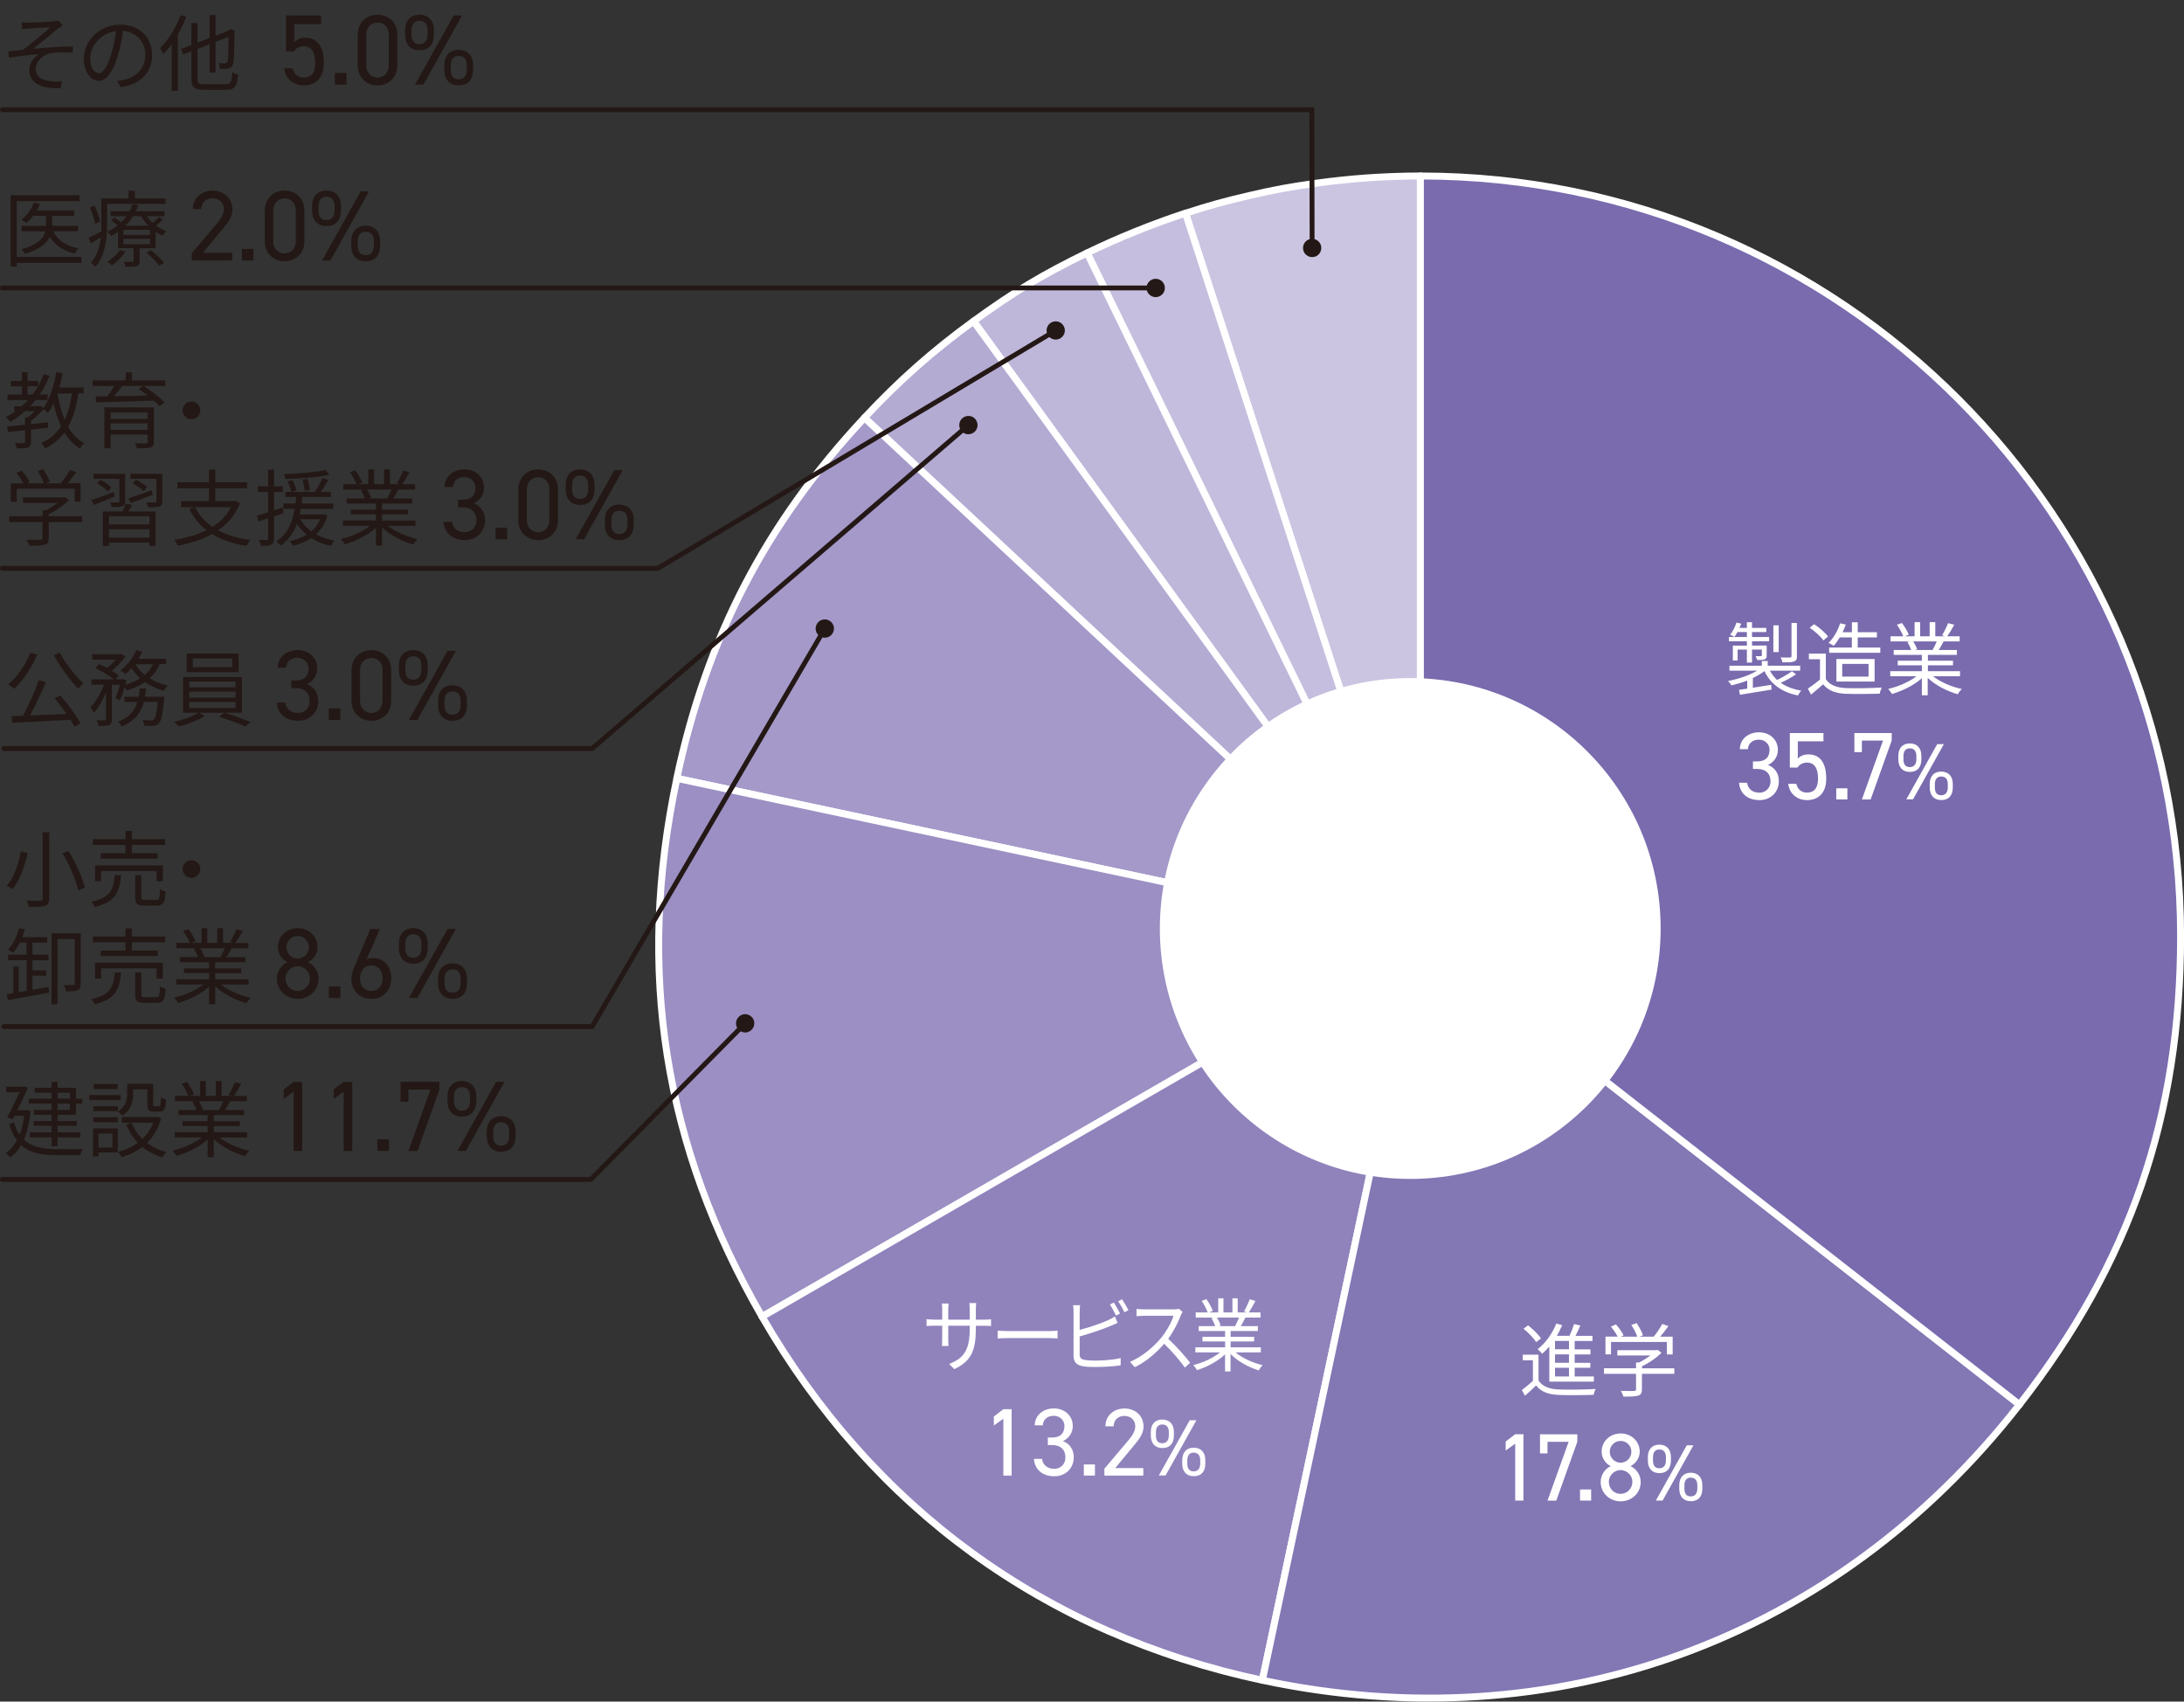 <?xml version="1.0" encoding="UTF-8"?>
<svg id="_レイヤー_2" data-name="レイヤー 2" xmlns="http://www.w3.org/2000/svg" width="314.27" height="244.82" viewBox="0 0 314.27 244.82">
  <rect x="0" y="0" width="314.27" height="244.82" fill="#333333" stroke="none"/>
  <defs>
    <style>
      .cls-1 {
        fill: #9b8fc3;
      }

      .cls-1, .cls-2, .cls-3, .cls-4, .cls-5, .cls-6, .cls-7, .cls-8, .cls-9, .cls-10 {
        stroke-linecap: round;
      }

      .cls-1, .cls-2, .cls-3, .cls-4, .cls-5, .cls-6, .cls-8, .cls-9, .cls-10 {
        stroke: #fff;
        stroke-linejoin: round;
      }

      .cls-2 {
        fill: #9083bc;
      }

      .cls-3 {
        fill: #8377b4;
      }

      .cls-4 {
        fill: #b4abd3;
      }

      .cls-5 {
        fill: #ccc5e1;
      }

      .cls-6 {
        fill: #bfb7da;
      }

      .cls-7 {
        fill: none;
        stroke: #231815;
        stroke-miterlimit: 10;
        stroke-width: .7px;
      }

      .cls-11 {
        fill: #231815;
      }

      .cls-12 {
        fill: #fff;
      }

      .cls-8 {
        fill: #a499c9;
      }

      .cls-9 {
        fill: #c5bede;
      }

      .cls-10 {
        fill: #796bae;
      }
    </style>
  </defs>
  <g id="_デザイン" data-name="デザイン">
    <g>
      <g>
        <path class="cls-5" d="M200.57,25.39c-1.21.04-2.61.12-3.81.2-2.41.17-5.2.46-7.59.8-3.59.5-5.85.92-9.38,1.74s-5.75,1.43-9.2,2.55l33.8,104.06V25.32c-1.21,0-2.61.02-3.82.07Z"/>
        <path class="cls-9" d="M204.39,134.73l-47.95-98.34c4.34-2.12,9.55-4.22,14.15-5.72l33.8,104.06Z"/>
        <path class="cls-6" d="M204.39,134.73l-64.3-88.52c5.87-4.26,9.83-6.64,16.34-9.82l47.95,98.34Z"/>
        <path class="cls-4" d="M204.39,134.73L124.39,60.11c4.94-5.3,9.84-9.64,15.7-13.9l64.3,88.52Z"/>
        <path class="cls-8" d="M204.39,134.73l-107-22.75c4.32-20.33,12.82-36.67,27-51.87l80,74.62Z"/>
        <path class="cls-1" d="M204.39,134.73l-94.73,54.71c-14.14-24.49-18.14-49.79-12.26-77.45l107,22.75Z"/>
        <path class="cls-2" d="M204.39,134.73l-22.74,107.02c-31.2-6.63-56.04-24.68-71.99-52.31l94.73-54.71Z"/>
        <path class="cls-3" d="M204.39,134.73l86.2,67.36c-26.48,33.9-66.87,48.61-108.94,39.66l22.74-107.02Z"/>
        <path class="cls-10" d="M204.39,134.73V25.32c60.41,0,109.39,48.99,109.39,109.41,0,25.86-7.27,46.98-23.19,67.36l-86.2-67.36Z"/>
      </g>
      <circle class="cls-12" cx="202.93" cy="133.59" r="36.03"/>
      <g>
        <path class="cls-12" d="M258.45,97.02c-.66.45-1.49.9-2.2,1.22.78.55,1.78.93,2.95,1.13-.17.16-.38.48-.48.69-2.34-.47-3.94-1.65-4.82-3.5-.47.36-1.05.69-1.67.99v1.4c.83-.13,1.74-.28,2.64-.42l.05.69-4.54.74-.14-.71c.35-.05.74-.1,1.18-.17v-1.16c-.76.3-1.56.53-2.29.69-.09-.2-.31-.47-.47-.63,1.44-.27,3.08-.81,4.2-1.49h-4v-.71h4.66v-.68h.85v.68h4.67v.71h-4.36c.28.51.62.95,1.04,1.34.71-.35,1.6-.85,2.13-1.25l.62.45ZM251.37,92.27h-2.58v-.62h2.58v-.71h-1.36c-.14.27-.29.51-.44.7-.14-.1-.45-.25-.61-.33.39-.46.71-1.11.91-1.74l.68.16c-.07.21-.16.4-.24.61h1.06v-.82h.74v.82h2.05v.6h-2.05v.71h2.46v.62h-2.46v.61h2.11v1.4c0,.32-.03.48-.29.58-.23.1-.58.1-1.08.1-.03-.17-.15-.39-.23-.55.38.01.67.01.77,0,.1,0,.13-.03.13-.13v-.82h-1.41v1.87h-.74v-1.87h-1.33v1.57h-.69v-2.14h2.02v-.61ZM255.95,93.82h-.77v-3.85h.77v3.85ZM258.58,94.4c0,.44-.09.65-.43.77-.32.13-.85.13-1.66.13-.03-.22-.15-.51-.27-.71.62.02,1.18.02,1.36.01.15-.01.21-.06.21-.2v-4.77h.78v4.77Z"/>
        <path class="cls-12" d="M262.73,97.71c.54.84,1.54,1.23,2.87,1.29,1.26.05,3.82.01,5.17-.08-.09.21-.24.61-.28.88-1.26.05-3.62.07-4.89.02-1.5-.06-2.52-.47-3.26-1.36-.55.48-1.13.98-1.74,1.48l-.46-.86c.53-.35,1.18-.83,1.75-1.31v-2.92h-1.6v-.81h2.44v3.68ZM262.37,92.14c-.36-.55-1.21-1.31-1.96-1.82l.63-.52c.74.48,1.6,1.22,2.01,1.78l-.68.56ZM264.74,91.71c-.28.46-.58.88-.88,1.21-.17-.13-.53-.33-.74-.42.73-.7,1.33-1.75,1.67-2.82l.81.18c-.13.37-.29.74-.46,1.1h1.34v-1.43h.84v1.43h2.76v.75h-2.76v1.46h3.25v.75h-7.36v-.75h3.26v-1.46h-1.74ZM264.25,98.06v-3.24h5.5v3.24h-5.5ZM265.09,97.35h3.79v-1.83h-3.79v1.83Z"/>
        <path class="cls-12" d="M278.18,97.31c1.05.83,2.64,1.51,4.12,1.82-.2.18-.46.52-.58.76-1.54-.44-3.23-1.3-4.33-2.36v2.51h-.84v-2.46c-1.11,1-2.79,1.83-4.3,2.27-.12-.22-.37-.54-.55-.73,1.43-.32,3.03-1.01,4.07-1.82h-3.77v-.73h4.55v-.85h-3.47v-.66h3.47v-.84h-4.05v-.7h2.51c-.1-.35-.33-.81-.56-1.15l.4-.08h-2.81v-.74h1.83c-.16-.46-.56-1.15-.91-1.67l.73-.24c.39.52.81,1.23.98,1.69l-.59.22h1.42v-2.04h.8v2.04h1.37v-2.04h.81v2.04h1.4l-.43-.14c.3-.48.67-1.23.88-1.75l.88.23c-.32.59-.69,1.22-1.01,1.66h1.79v.74h-2.31c-.23.44-.48.89-.71,1.23h2.62v.7h-4.17v.84h3.61v.66h-3.61v.85h4.62v.73h-3.83ZM275.3,92.29c.24.36.48.84.58,1.15l-.37.08h2.71l-.12-.03c.2-.33.43-.81.59-1.2h-3.39Z"/>
        <path class="cls-12" d="M252.24,109.55h.59c1.26,0,1.8-.65,1.8-1.69,0-.75-.61-1.44-1.55-1.44s-1.54.6-1.56,1.37h-1.16c0-1.51,1.3-2.43,2.73-2.43,1.59,0,2.74,1.06,2.74,2.53,0,.98-.55,1.76-1.42,2.17.93.37,1.56,1.13,1.56,2.35,0,1.47-1.09,2.71-2.78,2.71-1.83,0-2.85-1.06-2.95-2.5h1.16c.12.78.65,1.43,1.78,1.43.9,0,1.59-.69,1.59-1.61,0-1.14-.66-1.81-1.94-1.81h-.59v-1.08Z"/>
        <path class="cls-12" d="M258.64,110.44h-1.09v-4.97h4.84v1.19h-3.69v2.5c.3-.35.79-.62,1.52-.62,1.77,0,2.57,1.35,2.57,3.5,0,1.88-.97,3.08-2.79,3.08-1.48,0-2.57-1.04-2.67-2.35h1.16c.18.8.73,1.27,1.51,1.27.98,0,1.61-.57,1.61-2.01s-.47-2.31-1.61-2.31c-.65,0-1.09.33-1.36.71Z"/>
        <path class="cls-12" d="M265.83,115.02h-1.6v-1.6h1.6v1.6Z"/>
        <path class="cls-12" d="M266.84,108.22v-2.75h5.37v1.08l-3.03,8.47h-1.26l3.04-8.47h-3.04v1.67h-1.08Z"/>
        <path class="cls-12" d="M276.48,109.25c0,1.04-.49,1.81-1.67,1.81-1.05,0-1.65-.69-1.65-1.81v-.5c0-1.12.62-1.79,1.65-1.79s1.67.66,1.67,1.79v.5ZM275.76,109.24v-.46c0-.71-.32-1.11-.95-1.11-.59,0-.91.4-.91,1.11v.46c0,.65.23,1.13.91,1.13s.95-.5.95-1.13ZM279.72,107.06l-4.44,7.95h-.97l4.45-7.95h.96ZM281,113.3c0,1.04-.49,1.81-1.67,1.81-1.05,0-1.65-.69-1.65-1.81v-.5c0-1.12.62-1.79,1.65-1.79s1.67.66,1.67,1.79v.5ZM280.28,113.29v-.46c0-.71-.32-1.11-.95-1.11-.59,0-.91.4-.91,1.11v.46c0,.65.23,1.13.91,1.13s.95-.5.95-1.13Z"/>
      </g>
      <g>
        <path class="cls-12" d="M137.31,196.98l-.73-.73c1.97-.81,2.96-1.8,2.96-5.03v-.48h-3.09v1.87c0,.43.03.93.04,1.05h-.95c.01-.12.04-.61.04-1.05v-1.87h-1.17c-.47,0-.95.03-1.08.05v-1c.1.02.63.08,1.08.08h1.17v-1.48c0-.24-.01-.58-.04-.84h.96c-.01.12-.05.44-.05.84v1.48h3.09v-1.44c0-.45-.03-.83-.05-.95h.98c-.01.12-.05.5-.05.95v1.44h1.19c.48,0,.85-.03,1-.06v.97c-.12-.01-.52-.03-1-.03h-1.19v.42c0,3.07-.62,4.65-3.1,5.82Z"/>
        <path class="cls-12" d="M145.07,191.51h5.94c.54,0,.93-.03,1.17-.06v1.13c-.22-.01-.67-.06-1.16-.06h-5.95c-.6,0-1.17.02-1.51.06v-1.13c.33.02.9.06,1.51.06Z"/>
        <path class="cls-12" d="M155.36,188.73v2.61c1.28-.33,2.99-.89,4.12-1.41.33-.15.65-.32.95-.52l.38.92c-.3.14-.69.32-1.02.45-1.21.52-3.09,1.13-4.43,1.5v2.54c0,.59.23.74.76.85.34.06.9.09,1.43.09,1.15,0,2.81-.12,3.71-.37v1.05c-.94.15-2.57.24-3.75.24-.64,0-1.29-.03-1.73-.12-.83-.16-1.3-.56-1.3-1.5v-6.34c0-.28-.02-.67-.07-.93h1.01c-.03.27-.05.61-.05.93ZM161.17,188.99l-.58.29c-.22-.47-.59-1.16-.88-1.6l.57-.27c.27.42.66,1.12.89,1.58ZM162.38,188.51l-.58.29c-.24-.51-.6-1.15-.9-1.59l.57-.27c.28.43.7,1.14.91,1.57Z"/>
        <path class="cls-12" d="M169.92,189.24c-.37.99-1.05,2.34-1.82,3.38,1.14,1.04,2.46,2.54,3.16,3.45l-.76.69c-.73-1.01-1.88-2.38-2.98-3.42-1.16,1.33-2.62,2.59-4.23,3.37l-.69-.77c1.74-.73,3.35-2.1,4.46-3.42.74-.89,1.53-2.25,1.8-3.21h-4.23c-.38,0-.98.05-1.09.06v-1.05c.15.02.77.07,1.09.07h4.18c.36,0,.64-.03.81-.09l.55.45c-.06.09-.21.35-.27.51Z"/>
        <path class="cls-12" d="M177.81,194.59c.99.83,2.48,1.51,3.87,1.82-.18.18-.43.52-.54.76-1.45-.44-3.03-1.3-4.07-2.36v2.51h-.79v-2.46c-1.04,1-2.62,1.83-4.04,2.27-.11-.22-.35-.54-.52-.73,1.34-.32,2.85-1.01,3.83-1.82h-3.54v-.73h4.28v-.85h-3.26v-.66h3.26v-.84h-3.8v-.7h2.36c-.1-.35-.31-.81-.53-1.15l.38-.08h-2.64v-.74h1.72c-.15-.46-.53-1.15-.86-1.67l.68-.24c.37.52.76,1.23.92,1.69l-.55.22h1.33v-2.04h.75v2.04h1.29v-2.04h.76v2.04h1.31l-.4-.14c.28-.48.63-1.23.82-1.75l.82.23c-.3.59-.65,1.22-.95,1.66h1.68v.74h-2.17c-.22.44-.46.89-.67,1.23h2.46v.7h-3.92v.84h3.39v.66h-3.39v.85h4.35v.73h-3.6ZM175.11,189.57c.23.36.46.84.54,1.15l-.35.08h2.55l-.11-.03c.18-.33.4-.81.55-1.2h-3.19Z"/>
        <path class="cls-12" d="M145.57,212.3h-1.19v-8.18l-1.37.98v-1.3l1.37-1.05h1.19v9.54Z"/>
        <path class="cls-12" d="M150.78,206.83h.59c1.26,0,1.8-.65,1.8-1.69,0-.75-.61-1.44-1.55-1.44s-1.54.6-1.56,1.37h-1.16c0-1.51,1.3-2.43,2.73-2.43,1.59,0,2.74,1.06,2.74,2.53,0,.98-.55,1.76-1.42,2.17.93.37,1.56,1.13,1.56,2.35,0,1.47-1.09,2.71-2.78,2.71-1.83,0-2.85-1.06-2.95-2.5h1.16c.12.78.65,1.43,1.78,1.43.9,0,1.59-.69,1.59-1.61,0-1.14-.66-1.81-1.94-1.81h-.59v-1.08Z"/>
        <path class="cls-12" d="M157.56,212.3h-1.6v-1.6h1.6v1.6Z"/>
        <path class="cls-12" d="M164.52,212.3h-5.6v-.99l3.36-3.97c.65-.76,1.08-1.41,1.08-2.13,0-1-.76-1.49-1.55-1.49-.86,0-1.54.51-1.56,1.49h-1.18c0-1.58,1.25-2.56,2.74-2.56s2.74.98,2.74,2.61c0,1.13-.83,2.05-1.44,2.78l-2.63,3.18h4.04v1.08Z"/>
        <path class="cls-12" d="M168.92,206.53c0,1.04-.49,1.81-1.67,1.81-1.05,0-1.65-.69-1.65-1.81v-.5c0-1.12.62-1.79,1.65-1.79s1.67.66,1.67,1.79v.5ZM168.19,206.52v-.46c0-.71-.32-1.11-.95-1.11-.59,0-.91.4-.91,1.11v.46c0,.65.23,1.13.91,1.13s.95-.5.95-1.13ZM172.16,204.34l-4.44,7.95h-.97l4.45-7.95h.96ZM173.44,210.58c0,1.04-.49,1.81-1.67,1.81-1.05,0-1.65-.69-1.65-1.81v-.5c0-1.12.62-1.79,1.65-1.79s1.67.66,1.67,1.79v.5ZM172.71,210.57v-.46c0-.71-.32-1.11-.95-1.11-.59,0-.91.4-.91,1.11v.46c0,.65.23,1.13.91,1.13s.95-.5.95-1.13Z"/>
      </g>
      <g>
        <path class="cls-12" d="M221.39,198.62c.54.85,1.56,1.25,2.91,1.29,1.27.06,3.92.02,5.3-.07-.1.2-.24.59-.28.84-1.29.06-3.72.08-5.02.02-1.51-.06-2.55-.46-3.26-1.36-.51.5-1.04.98-1.6,1.48l-.45-.82c.48-.36,1.07-.84,1.59-1.33v-2.95h-1.46v-.81h2.27v3.7ZM221.04,193.1c-.35-.58-1.12-1.37-1.82-1.93l.66-.48c.7.53,1.5,1.31,1.86,1.88l-.69.53ZM222.93,193.74c-.32.38-.67.74-1.01,1.04-.14-.17-.46-.5-.66-.66,1.12-.86,2.11-2.24,2.69-3.69l.84.23c-.22.53-.47,1.05-.77,1.53h1.83c.25-.53.5-1.19.65-1.68l.91.2c-.22.48-.46,1.03-.7,1.49h2.44v.74h-2.56v1.2h2.27v.73h-2.27v1.21h2.25v.71h-2.25v1.25h2.76v.75h-6.41v-5.04ZM225.77,192.93h-2.01v1.2h2.01v-1.2ZM225.77,194.86h-2.01v1.21h2.01v-1.21ZM225.77,196.79h-2.01v1.25h2.01v-1.25Z"/>
        <path class="cls-12" d="M240.92,197.66h-4.65v2.25c0,.51-.14.76-.55.89s-1.07.14-2.12.14c-.06-.24-.23-.6-.36-.82.88.02,1.66.02,1.88.01.24-.01.3-.07.3-.24v-2.23h-4.61v-.8h4.61v-.83h.44c.56-.28,1.15-.65,1.63-1.01h-4.76v-.76h5.63l.17-.05.55.42c-.71.74-1.79,1.46-2.8,1.95v.29h4.65v.8ZM231.84,194.86h-.82v-2.55h1.76c-.22-.43-.62-1.01-.97-1.44l.71-.32c.43.47.9,1.13,1.11,1.57l-.39.2h2.35c-.14-.48-.51-1.18-.85-1.68l.75-.28c.39.54.78,1.28.93,1.76l-.5.2h2.04c.44-.53.95-1.29,1.23-1.83l.89.3c-.36.52-.78,1.07-1.18,1.53h1.79v2.55h-.83v-1.79h-8.04v1.79Z"/>
        <path class="cls-12" d="M219.22,215.9h-1.19v-8.18l-1.37.98v-1.3l1.37-1.05h1.19v9.54Z"/>
        <path class="cls-12" d="M221.6,209.11v-2.75h5.37v1.08l-3.03,8.47h-1.26l3.04-8.47h-3.04v1.67h-1.08Z"/>
        <path class="cls-12" d="M228.96,215.9h-1.6v-1.6h1.6v1.6Z"/>
        <path class="cls-12" d="M231.78,210.95c-.76-.37-1.31-1.18-1.31-2.08,0-1.59,1.3-2.63,2.74-2.63s2.74,1.04,2.74,2.63c0,.9-.57,1.7-1.33,2.08.77.32,1.47,1.19,1.47,2.27,0,1.69-1.38,2.79-2.88,2.79s-2.88-1.1-2.88-2.79c0-1.08.7-1.95,1.45-2.27ZM233.2,214.93c.94,0,1.69-.77,1.69-1.72,0-1.05-.89-1.7-1.69-1.7s-1.69.65-1.69,1.7c0,.94.72,1.72,1.69,1.72ZM233.2,210.45c.86,0,1.55-.71,1.55-1.58s-.69-1.55-1.55-1.55-1.56.69-1.56,1.55.69,1.58,1.56,1.58Z"/>
        <path class="cls-12" d="M240.44,210.14c0,1.04-.49,1.81-1.67,1.81-1.05,0-1.65-.69-1.65-1.81v-.5c0-1.12.62-1.79,1.65-1.79s1.67.66,1.67,1.79v.5ZM239.72,210.12v-.46c0-.71-.32-1.11-.95-1.11-.59,0-.91.4-.91,1.11v.46c0,.65.23,1.13.91,1.13s.95-.5.95-1.13ZM243.68,207.95l-4.44,7.95h-.97l4.45-7.95h.96ZM244.96,214.18c0,1.04-.49,1.81-1.67,1.81-1.05,0-1.65-.69-1.65-1.81v-.5c0-1.12.62-1.79,1.65-1.79s1.67.66,1.67,1.79v.5ZM244.24,214.17v-.46c0-.71-.32-1.11-.95-1.11-.59,0-.91.4-.91,1.11v.46c0,.65.23,1.13.91,1.13s.95-.5.95-1.13Z"/>
      </g>
      <g>
        <g>
          <path class="cls-11" d="M4.42,159.82c-.18,1.68-.52,3.06-.98,4.15,1.16,1.1,2.79,1.36,4.79,1.36.49,0,3.07,0,3.69-.01-.14.22-.31.61-.37.88h-3.35c-2.17,0-3.9-.29-5.16-1.45-.43.77-.96,1.36-1.57,1.79-.13-.18-.47-.5-.67-.62.65-.43,1.2-1.04,1.63-1.85-.44-.6-.82-1.37-1.12-2.34l.7-.26c.22.72.48,1.31.8,1.79.31-.77.54-1.68.68-2.73h-1.39l-.24.47-.82-.23c.6-1.13,1.29-2.58,1.77-3.63H.89v-.79h2.38l.14-.05.61.18c-.38.91-.97,2.12-1.52,3.26h1.24l.17-.02.52.13ZM7.43,158.79h-3.3v-.71h3.3v-.86h-2.45v-.71h2.45v-.86h.86v.86h2.64v1.57h.9v.71h-.9v1.61h-2.64v.89h2.76v.68h-2.76v.95h3.27v.73h-3.27v1.27h-.86v-1.27h-3.14v-.73h3.14v-.95h-2.59v-.68h2.59v-.89h-2.53v-.72h2.53v-.89ZM8.29,158.08h1.78v-.86h-1.78v.86ZM10.06,158.79h-1.78v.89h1.78v-.89Z"/>
          <path class="cls-11" d="M17.37,158.28h-4.52v-.73h4.52v.73ZM16.95,165.82h-2.78v.55h-.78v-4.02h3.56v3.47ZM13.42,159.16h3.55v.71h-3.55v-.71ZM13.42,160.75h3.55v.72h-3.55v-.72ZM16.93,156.69h-3.45v-.72h3.45v.72ZM14.17,163.09v2.02h2v-2.02h-2ZM19.16,157.39c0,1.03-.26,2.29-1.54,3.13-.13-.16-.47-.47-.65-.59,1.15-.73,1.33-1.73,1.33-2.55v-1.44h3.74v2.93c0,.26.04.31.23.31h.6c.22,0,.26-.16.29-1.31.17.14.52.28.74.32-.07,1.4-.29,1.75-.92,1.75h-.83c-.73,0-.95-.23-.95-1.08v-2.13h-2.05v.66ZM23.19,160.9c-.41,1.48-1.12,2.64-2.03,3.54.78.59,1.7,1.03,2.76,1.3-.19.18-.46.54-.58.76-1.09-.32-2.04-.82-2.85-1.48-.89.68-1.92,1.16-3.01,1.49-.08-.22-.31-.6-.48-.78,1.02-.26,1.99-.7,2.83-1.32-.71-.73-1.27-1.61-1.68-2.61l.79-.24c.35.88.88,1.66,1.55,2.31.67-.64,1.21-1.42,1.57-2.34h-4.53v-.82h4.93l.16-.04.58.23Z"/>
          <path class="cls-11" d="M31.59,163.66c1.09.86,2.75,1.57,4.28,1.9-.2.19-.48.54-.6.79-1.61-.46-3.36-1.35-4.51-2.46v2.61h-.88v-2.55c-1.15,1.04-2.9,1.91-4.47,2.36-.12-.23-.38-.56-.58-.76,1.49-.34,3.15-1.06,4.23-1.9h-3.92v-.76h4.74v-.89h-3.61v-.68h3.61v-.88h-4.21v-.73h2.61c-.11-.36-.35-.84-.59-1.2l.42-.08h-2.93v-.77h1.91c-.17-.48-.59-1.2-.95-1.74l.76-.25c.41.54.84,1.28,1.02,1.76l-.61.23h1.48v-2.12h.83v2.12h1.43v-2.12h.84v2.12h1.45l-.44-.14c.31-.5.7-1.28.91-1.82l.91.24c-.34.61-.72,1.27-1.06,1.73h1.86v.77h-2.4c-.24.46-.5.92-.74,1.28h2.72v.73h-4.34v.88h3.75v.68h-3.75v.89h4.81v.76h-3.98ZM28.61,158.44c.25.37.5.88.6,1.2l-.38.08h2.82l-.12-.04c.2-.35.44-.84.61-1.25h-3.53Z"/>
          <path class="cls-11" d="M43.49,165.59h-1.24v-8.51l-1.43,1.02v-1.35l1.43-1.09h1.24v9.94Z"/>
          <path class="cls-11" d="M50.69,165.59h-1.24v-8.51l-1.43,1.02v-1.35l1.43-1.09h1.24v9.94Z"/>
          <path class="cls-11" d="M55.97,165.59h-1.67v-1.67h1.67v1.67Z"/>
          <path class="cls-11" d="M57.64,158.52v-2.87h5.59v1.12l-3.15,8.82h-1.31l3.17-8.82h-3.17v1.74h-1.12Z"/>
          <path class="cls-11" d="M68.54,158.39c0,1.3-.62,2.26-2.09,2.26-1.31,0-2.06-.86-2.06-2.26v-.62c0-1.4.78-2.23,2.06-2.23s2.09.82,2.09,2.23v.62ZM67.64,158.38v-.58c0-.89-.4-1.38-1.18-1.38-.73,0-1.14.5-1.14,1.38v.58c0,.81.29,1.41,1.14,1.41s1.18-.62,1.18-1.41ZM72.59,155.65l-5.55,9.94h-1.21l5.56-9.94h1.2ZM74.19,163.45c0,1.3-.62,2.26-2.09,2.26-1.31,0-2.06-.86-2.06-2.26v-.62c0-1.4.78-2.23,2.06-2.23s2.09.82,2.09,2.23v.62ZM73.28,163.43v-.58c0-.89-.4-1.38-1.18-1.38-.73,0-1.14.5-1.14,1.38v.58c0,.81.29,1.41,1.14,1.41s1.18-.62,1.18-1.41Z"/>
        </g>
        <g>
          <path class="cls-11" d="M11.72,37.81H2.41v.56h-.89v-10.28h9.93v.85H2.41v8.02h9.31v.84ZM7.64,33.27c.62,1.29,1.9,2.12,3.67,2.46-.19.18-.43.52-.55.76-1.64-.4-2.84-1.19-3.59-2.42-.43.92-1.43,1.8-3.55,2.45-.12-.19-.36-.5-.54-.66,2.45-.67,3.23-1.66,3.45-2.58h-3.43v-.79h3.53v-1.44h-1.86c-.3.4-.62.74-.96,1.02-.16-.13-.54-.34-.73-.44.77-.6,1.45-1.51,1.82-2.47l.84.2c-.12.31-.28.62-.44.92h5.37v.77h-3.17v1.44h3.72v.79h-3.59Z"/>
          <path class="cls-11" d="M15.41,29.32v3.07c0,1.82-.24,4.37-1.7,6.01-.13-.17-.44-.48-.62-.6.92-1.03,1.28-2.36,1.42-3.65-.49.3-.98.59-1.45.85l-.29-.79c.47-.22,1.1-.55,1.8-.92.01-.31.01-.61.01-.9v-3.84h3.91v-1.1h.92v1.1h4.41v.77h-8.41ZM13.67,32.19c-.08-.61-.38-1.6-.74-2.35l.67-.26c.36.74.71,1.69.79,2.29l-.72.32ZM23.44,31.6c-.3.3-.67.61-1,.85.47.35.97.62,1.48.82-.17.16-.41.43-.53.64-.34-.16-.68-.35-1.01-.56v2.37h-2.29v1.82c0,.42-.08.62-.41.74-.34.12-.83.12-1.61.12-.04-.22-.17-.52-.29-.73.59.02,1.09.01,1.25,0,.17,0,.19-.02.19-.16v-1.8h-2.23v-2.36c-.31.22-.65.42-1.02.6-.12-.2-.36-.47-.55-.59.56-.26,1.07-.58,1.5-.92-.28-.25-.62-.54-.94-.74l.48-.42c.31.2.67.48.96.73.3-.29.56-.59.78-.9h-2.27v-.71h2.71c.18-.35.32-.7.42-1.03l.83.11c-.1.31-.22.62-.36.92h4.13v.71h-2.57c.25.34.54.66.88.96.32-.28.7-.62.91-.86l.55.4ZM18.05,36.2c-.48.76-1.25,1.5-1.95,1.99-.13-.16-.46-.42-.66-.53.71-.43,1.4-1.06,1.8-1.69l.82.23ZM21.58,33.06h-3.81v.74h3.81v-.74ZM21.58,34.37h-3.81v.76h3.81v-.76ZM21.36,32.47c-.42-.42-.79-.89-1.08-1.37h-1.13c-.29.48-.65.94-1.09,1.37h3.3ZM21.73,35.99c.67.53,1.48,1.31,1.86,1.83l-.7.41c-.35-.54-1.15-1.33-1.82-1.89l.66-.35Z"/>
          <path class="cls-11" d="M33.42,37.48h-5.83v-1.04l3.5-4.13c.68-.79,1.12-1.47,1.12-2.22,0-1.04-.79-1.56-1.61-1.56-.89,0-1.6.53-1.63,1.56h-1.22c0-1.64,1.3-2.66,2.85-2.66s2.85,1.02,2.85,2.72c0,1.18-.86,2.13-1.5,2.9l-2.74,3.31h4.21v1.12Z"/>
          <path class="cls-11" d="M36.48,37.48h-1.67v-1.67h1.67v1.67Z"/>
          <path class="cls-11" d="M43.8,34.72c0,1.83-1.35,2.87-2.85,2.87s-2.85-1.04-2.85-2.88v-4.41c0-1.84,1.35-2.88,2.85-2.88s2.85,1.04,2.85,2.87v4.44ZM40.95,28.54c-.91,0-1.63.68-1.63,1.74v4.44c0,1.07.72,1.74,1.63,1.74s1.61-.68,1.61-1.74v-4.44c0-1.07-.72-1.74-1.61-1.74Z"/>
          <path class="cls-11" d="M49.06,30.27c0,1.3-.62,2.26-2.09,2.26-1.31,0-2.06-.86-2.06-2.26v-.62c0-1.4.78-2.23,2.06-2.23s2.09.82,2.09,2.23v.62ZM48.15,30.26v-.58c0-.89-.4-1.38-1.18-1.38-.73,0-1.14.5-1.14,1.38v.58c0,.81.29,1.41,1.14,1.41s1.18-.62,1.18-1.41ZM53.1,27.54l-5.55,9.94h-1.21l5.56-9.94h1.2ZM54.7,35.33c0,1.3-.62,2.26-2.09,2.26-1.31,0-2.06-.86-2.06-2.26v-.62c0-1.4.78-2.23,2.06-2.23s2.09.82,2.09,2.23v.62ZM53.8,35.31v-.58c0-.89-.4-1.38-1.18-1.38-.73,0-1.14.5-1.14,1.38v.58c0,.81.29,1.41,1.14,1.41s1.18-.62,1.18-1.41Z"/>
        </g>
        <g>
          <path class="cls-11" d="M4.07,3.26c.53,0,3-.11,3.69-.19.28-.02.5-.07.65-.11l.61.68c-.17.1-.48.31-.65.44-.89.74-2.63,2.19-3.59,2.95,1.82-.19,3.98-.35,5.71-.35v.89c-1.18-.06-2.33-.05-3.05.05-1.16.17-2.3,1.16-2.3,2.29,0,1.21.97,1.62,2.06,1.76.71.1,1.3.07,1.73.04l-.2.97c-2.93.13-4.52-.79-4.52-2.63,0-1.03.78-1.9,1.39-2.27-1.28.11-2.88.29-4.32.53l-.08-.9c.65-.07,1.46-.17,2.08-.24,1.29-.9,3.2-2.57,3.96-3.24-.53.04-2.64.13-3.15.17-.3.02-.66.06-.91.08l-.05-.98c.29.04.59.05.95.05Z"/>
          <path class="cls-11" d="M17.39,12.54l-.56-.89c.38-.04.76-.1,1.03-.16,1.54-.35,3.05-1.49,3.05-3.56,0-1.81-1.16-3.31-3.2-3.48-.16,1.12-.38,2.34-.72,3.45-.73,2.47-1.68,3.73-2.79,3.73s-2.14-1.22-2.14-3.2c0-2.6,2.31-4.88,5.24-4.88s4.59,1.98,4.59,4.41-1.66,4.2-4.5,4.57ZM14.22,10.54c.56,0,1.2-.8,1.81-2.83.3-1,.54-2.13.67-3.24-2.3.29-3.72,2.25-3.72,3.89,0,1.51.7,2.18,1.24,2.18Z"/>
          <path class="cls-11" d="M26.8,2.43c-.34.86-.74,1.73-1.21,2.54v8.1h-.88v-6.73c-.37.53-.78,1.02-1.19,1.44-.1-.19-.35-.65-.5-.84,1.18-1.15,2.29-2.94,2.96-4.76l.82.25ZM32.48,12.12c.73,0,.85-.32.96-1.74.22.16.56.31.83.37-.16,1.64-.43,2.17-1.75,2.17h-3.13c-1.43,0-1.85-.34-1.85-1.64v-3.9l-1.16.46-.35-.78,1.51-.59v-3.15h.88v2.81l1.75-.68v-3.29h.85v2.97l1.86-.72.12-.11.16-.13.61.25-.04.16c0,2.16-.04,3.89-.14,4.39-.1.55-.35.78-.72.88-.32.08-.85.1-1.21.08-.02-.26-.11-.62-.22-.84.32.02.76.02.91.02.22,0,.34-.05.41-.36.1-.32.12-1.58.13-3.45l-1.87.73v4.4h-.85v-4.07l-1.75.7v4.22c0,.68.16.84,1.01.84h3.06Z"/>
          <path class="cls-11" d="M42.29,7.4h-1.14V2.23h5.04v1.24h-3.85v2.61c.32-.36.82-.65,1.58-.65,1.84,0,2.68,1.41,2.68,3.64,0,1.96-1.01,3.21-2.91,3.21-1.54,0-2.68-1.08-2.78-2.45h1.21c.19.84.76,1.33,1.57,1.33,1.02,0,1.67-.59,1.67-2.09s-.49-2.41-1.67-2.41c-.68,0-1.14.35-1.41.73Z"/>
          <path class="cls-11" d="M49.86,12.17h-1.67v-1.67h1.67v1.67Z"/>
          <path class="cls-11" d="M57.18,9.42c0,1.83-1.35,2.87-2.85,2.87s-2.85-1.04-2.85-2.88v-4.41c0-1.84,1.35-2.88,2.85-2.88s2.85,1.04,2.85,2.87v4.44ZM54.33,3.24c-.91,0-1.63.68-1.63,1.74v4.44c0,1.07.72,1.74,1.63,1.74s1.61-.68,1.61-1.74v-4.44c0-1.07-.72-1.74-1.61-1.74Z"/>
          <path class="cls-11" d="M62.44,4.97c0,1.3-.62,2.26-2.09,2.26-1.31,0-2.06-.86-2.06-2.26v-.62c0-1.4.78-2.23,2.06-2.23s2.09.82,2.09,2.23v.62ZM61.53,4.95v-.58c0-.89-.4-1.38-1.18-1.38-.73,0-1.14.5-1.14,1.38v.58c0,.81.29,1.41,1.14,1.41s1.18-.62,1.18-1.41ZM66.48,2.23l-5.55,9.94h-1.21l5.56-9.94h1.2ZM68.08,10.02c0,1.3-.62,2.26-2.09,2.26-1.31,0-2.06-.86-2.06-2.26v-.62c0-1.4.78-2.23,2.06-2.23s2.09.82,2.09,2.23v.62ZM67.18,10.01v-.58c0-.89-.4-1.38-1.18-1.38-.73,0-1.14.5-1.14,1.38v.58c0,.81.29,1.41,1.14,1.41s1.18-.62,1.18-1.41Z"/>
        </g>
        <g>
          <polyline class="cls-7" points=".35 15.79 188.77 15.79 188.81 35.75"/>
          <path class="cls-11" d="M187.5,35.68c0,.73.59,1.31,1.32,1.31.73,0,1.31-.59,1.31-1.32,0-.73-.59-1.31-1.32-1.31-.73,0-1.31.59-1.31,1.32Z"/>
        </g>
        <g>
          <line class="cls-7" x1=".35" y1="41.43" x2="166.37" y2="41.43"/>
          <circle class="cls-11" cx="166.3" cy="41.43" r="1.32"/>
        </g>
        <g>
          <polyline class="cls-7" points=".35 81.77 94.66 81.77 151.97 47.51"/>
          <path class="cls-11" d="M152.59,48.67c.62-.37.83-1.18.45-1.8-.37-.62-1.18-.83-1.8-.45-.62.37-.83,1.18-.45,1.8.37.62,1.18.83,1.8.45Z"/>
        </g>
        <g>
          <polyline class="cls-7" points=".35 169.7 85.01 169.7 107.27 147.19"/>
          <path class="cls-11" d="M108.16,148.16c.51-.52.51-1.35-.01-1.86s-1.35-.51-1.86.01c-.51.52-.51,1.35.01,1.86.52.51,1.35.51,1.86-.01Z"/>
        </g>
        <g>
          <path class="cls-11" d="M3.98,122.7c-.38,1.74-1.08,3.89-2.16,5.22-.22-.16-.6-.37-.84-.47,1.07-1.26,1.73-3.32,2.02-4.93l.98.18ZM7.08,119.73v9.53c0,.66-.18.92-.6,1.08-.43.14-1.18.17-2.29.16-.06-.25-.23-.67-.37-.92.88.04,1.74.02,1.97.01.25,0,.35-.08.35-.32v-9.53h.95ZM9.84,122.43c1.06,1.68,2.06,3.86,2.36,5.29l-.94.4c-.29-1.42-1.25-3.65-2.27-5.36l.84-.32Z"/>
          <path class="cls-11" d="M17.42,125.93c-.2,2.44-.83,3.85-3.8,4.58-.07-.23-.31-.58-.5-.76,2.75-.59,3.23-1.75,3.39-3.83h.91ZM18.06,121.57h-4.69v-.83h4.69v-1.18h.91v1.18h4.79v.83h-4.79v1.19h3.72v.79h-8.2v-.79h3.57v-1.19ZM22.53,126.8v-1.48h-7.99v1.48h-.86v-2.29h9.75v2.29h-.9ZM22.47,129.47c.44,0,.52-.2.55-1.55.2.14.56.28.82.35-.11,1.61-.35,2.02-1.28,2.02h-1.75c-1.08,0-1.36-.26-1.36-1.19v-3.18h.89v3.17c0,.32.08.38.55.38h1.58Z"/>
          <path class="cls-11" d="M28.82,125.04c0,.71-.56,1.27-1.27,1.27s-1.27-.56-1.27-1.27.56-1.27,1.27-1.27,1.27.56,1.27,1.27Z"/>
          <path class="cls-11" d="M4.67,142.41c.77-.12,1.56-.26,2.33-.4l.05.82c-2.11.38-4.37.78-5.92,1.06l-.16-.86.95-.16v-3.8h.77v3.68l1.15-.19v-4.41H1.15v-.8h2.67v-1.74h-.98c-.29.58-.62,1.09-.97,1.51-.14-.14-.49-.38-.7-.49.72-.77,1.27-1.91,1.58-3.09l.83.18c-.11.37-.24.76-.38,1.12h3.59v.78h-2.12v1.74h2.3v.8h-2.3v1.46h1.98v.76h-1.98v2.05ZM11.61,141.51c0,.52-.07.79-.43.96-.32.16-.89.17-1.68.17-.04-.25-.17-.66-.3-.92.61.02,1.16.02,1.34.01.17,0,.22-.05.22-.23v-6.39h-2.49v9.39h-.85v-10.22h4.2v7.23Z"/>
          <path class="cls-11" d="M17.42,139.93c-.2,2.44-.83,3.85-3.8,4.58-.07-.23-.31-.58-.5-.76,2.75-.59,3.23-1.75,3.39-3.83h.91ZM18.06,135.57h-4.69v-.83h4.69v-1.18h.91v1.18h4.79v.83h-4.79v1.19h3.72v.79h-8.2v-.79h3.57v-1.19ZM22.53,140.8v-1.48h-7.99v1.48h-.86v-2.29h9.75v2.29h-.9ZM22.47,143.47c.44,0,.52-.2.55-1.55.2.14.56.28.82.35-.11,1.61-.35,2.02-1.28,2.02h-1.75c-1.08,0-1.36-.26-1.36-1.19v-3.18h.89v3.17c0,.32.08.38.55.38h1.58Z"/>
          <path class="cls-11" d="M31.8,141.66c1.09.86,2.75,1.57,4.28,1.9-.2.19-.48.54-.6.79-1.61-.46-3.36-1.35-4.51-2.46v2.61h-.88v-2.55c-1.15,1.04-2.9,1.91-4.47,2.36-.12-.23-.38-.56-.58-.76,1.49-.34,3.15-1.06,4.23-1.9h-3.92v-.76h4.74v-.89h-3.61v-.68h3.61v-.88h-4.21v-.73h2.61c-.11-.36-.35-.84-.59-1.2l.42-.08h-2.93v-.77h1.91c-.17-.48-.59-1.2-.95-1.74l.76-.25c.41.54.84,1.28,1.02,1.76l-.61.23h1.48v-2.12h.83v2.12h1.43v-2.12h.84v2.12h1.45l-.44-.14c.31-.5.7-1.28.91-1.82l.91.24c-.34.61-.72,1.27-1.06,1.73h1.86v.77h-2.4c-.24.46-.5.92-.74,1.28h2.72v.73h-4.34v.88h3.75v.68h-3.75v.89h4.81v.76h-3.98ZM28.81,136.44c.25.37.5.88.6,1.2l-.38.08h2.82l-.12-.04c.2-.35.44-.84.61-1.25h-3.53Z"/>
          <path class="cls-11" d="M41.36,138.44c-.79-.39-1.37-1.22-1.37-2.16,0-1.66,1.35-2.74,2.85-2.74s2.85,1.08,2.85,2.74c0,.94-.59,1.77-1.38,2.16.81.33,1.53,1.24,1.53,2.36,0,1.76-1.44,2.91-3,2.91s-3-1.15-3-2.91c0-1.12.73-2.03,1.51-2.36ZM42.84,142.58c.98,0,1.76-.81,1.76-1.79,0-1.09-.92-1.77-1.76-1.77s-1.76.68-1.76,1.77c0,.98.75,1.79,1.76,1.79ZM42.84,137.92c.89,0,1.61-.73,1.61-1.64s-.72-1.61-1.61-1.61-1.63.72-1.63,1.61.72,1.64,1.63,1.64Z"/>
          <path class="cls-11" d="M48.98,143.59h-1.67v-1.67h1.67v1.67Z"/>
          <path class="cls-11" d="M52.75,138.03c.26-.16.66-.2.94-.2,1.58,0,2.61,1.25,2.61,2.91,0,1.76-1.17,2.97-2.87,2.97s-2.87-1.18-2.87-2.91c0-.69.36-1.57.68-2.3l2.05-4.84h1.38l-1.92,4.38ZM53.43,142.58c.97,0,1.63-.72,1.63-1.84s-.66-1.84-1.63-1.84-1.63.73-1.63,1.84.65,1.84,1.63,1.84Z"/>
          <path class="cls-11" d="M61.55,136.39c0,1.3-.62,2.26-2.09,2.26-1.31,0-2.06-.86-2.06-2.26v-.62c0-1.4.78-2.23,2.06-2.23s2.09.82,2.09,2.23v.62ZM60.64,136.38v-.58c0-.89-.4-1.38-1.18-1.38-.73,0-1.14.5-1.14,1.38v.58c0,.81.29,1.41,1.14,1.41s1.18-.62,1.18-1.41ZM65.6,133.65l-5.55,9.94h-1.21l5.56-9.94h1.2ZM67.19,141.45c0,1.3-.62,2.26-2.09,2.26-1.31,0-2.06-.86-2.06-2.26v-.62c0-1.4.78-2.23,2.06-2.23s2.09.82,2.09,2.23v.62ZM66.29,141.43v-.58c0-.89-.4-1.38-1.18-1.38-.73,0-1.14.5-1.14,1.38v.58c0,.81.29,1.41,1.14,1.41s1.18-.62,1.18-1.41Z"/>
        </g>
        <g>
          <path class="cls-11" d="M11.28,56.61c-.3,1.92-.74,3.5-1.48,4.79.59,1.03,1.35,1.86,2.33,2.36-.22.17-.5.52-.62.76-.92-.54-1.66-1.32-2.24-2.29-.71.95-1.62,1.7-2.79,2.31-.1-.2-.35-.61-.53-.79,1.25-.59,2.16-1.38,2.84-2.41-.46-.97-.82-2.1-1.08-3.32-.24.53-.52,1-.82,1.4-.13-.14-.43-.41-.64-.55-.49.6-1.16,1.21-1.79,1.66v.49c.8-.08,1.63-.17,2.45-.25v.77l-2.45.28v1.75c0,.46-.1.68-.42.82-.34.12-.84.13-1.61.13-.04-.23-.16-.56-.29-.78.6.01,1.12.01,1.27.01.16-.01.2-.05.2-.18v-1.67c-.92.11-1.77.19-2.48.26l-.11-.8c.71-.06,1.61-.16,2.59-.25v-1.07h.4c.35-.25.7-.58.98-.89h-1.38c-.66.59-1.38,1.1-2.13,1.54-.13-.18-.46-.5-.64-.67.49-.25.96-.54,1.4-.86h-.19v-.71h1.07c.32-.28.61-.58.9-.89H1.09v-.79h2.06v-1.19h-1.58v-.76h1.58v-1.26h.82v1.26h1.5v.74c.31-.54.59-1.12.83-1.73l.84.24c-.4.97-.88,1.87-1.43,2.69h1.15v.79h-1.74c-.25.31-.5.6-.77.89h1.31l.16-.05.43.31c.91-1.25,1.52-3.17,1.86-5.15l.9.14c-.13.71-.29,1.42-.48,2.07h3.5v.84h-.76ZM4.68,56.76c.29-.37.55-.77.79-1.19h-1.5v1.19h.71ZM8.27,56.62c.23,1.37.56,2.66,1.04,3.78.5-1.06.83-2.31,1.04-3.79h-2.09Z"/>
          <path class="cls-11" d="M23.79,55.52h-3.13c1.07.67,2.36,1.68,3.02,2.39l-.74.53c-.2-.24-.49-.52-.82-.8-3.01.12-6.2.2-8.3.24l-.04-.83,1.66-.02c.35-.46.73-1.02,1.01-1.5h-3.13v-.8h4.76v-1.16h.9v1.16h4.81v.8ZM22.15,63.56c0,.48-.12.71-.49.82-.38.12-1,.13-1.96.13-.05-.22-.18-.53-.29-.73.7.01,1.39.01,1.6.01.18-.01.24-.06.24-.23v-1.03h-5.34v1.98h-.89v-5.9h7.12v4.95ZM15.91,59.35v.92h5.34v-.92h-5.34ZM21.25,61.85v-.94h-5.34v.94h5.34ZM17.59,55.52c-.36.49-.78,1.02-1.18,1.49,1.48-.02,3.17-.06,4.85-.1-.43-.34-.89-.67-1.31-.95l.67-.44h-3.03Z"/>
          <path class="cls-11" d="M28.82,59.04c0,.71-.56,1.27-1.27,1.27s-1.27-.56-1.27-1.27.56-1.27,1.27-1.27,1.27.56,1.27,1.27Z"/>
          <path class="cls-11" d="M11.84,75.11h-4.83v2.34c0,.53-.14.79-.58.92-.43.13-1.12.14-2.21.14-.06-.25-.24-.62-.37-.85.91.02,1.73.02,1.95.01.25-.01.31-.07.31-.25v-2.31H1.32v-.83h4.8v-.86h.46c.59-.29,1.2-.67,1.69-1.06H3.31v-.79h5.85l.18-.05.58.43c-.74.77-1.86,1.52-2.91,2.03v.3h4.83v.83ZM2.4,72.2h-.85v-2.65h1.83c-.23-.44-.65-1.06-1.01-1.5l.74-.34c.44.49.94,1.18,1.15,1.63l-.41.2h2.45c-.14-.5-.53-1.22-.89-1.75l.78-.29c.41.56.82,1.33.97,1.83l-.52.2h2.12c.46-.55.98-1.34,1.28-1.91l.92.31c-.37.54-.82,1.12-1.22,1.6h1.86v2.65h-.86v-1.86H2.4v1.86Z"/>
          <path class="cls-11" d="M16.52,71.42c-1.06.46-2.13.9-3,1.24l-.35-.73c.82-.25,2.03-.7,3.21-1.16l.13.66ZM17.18,68.9h-3.72v-.73h4.55v3.95c0,.4-.1.6-.38.72-.31.12-.79.11-1.55.11-.04-.2-.14-.47-.23-.66.53.01,1.01.01,1.15,0,.14,0,.18-.05.18-.18v-3.2ZM14.44,69.01c.56.3,1.25.77,1.57,1.13l-.48.58c-.31-.37-.98-.86-1.56-1.18l.47-.53ZM19.01,72.64c-.17.32-.35.66-.52.95h3.91v4.95h-.9v-.47h-5.82v.47h-.88v-4.95h2.81c.18-.37.36-.8.47-1.13l.92.18ZM21.5,74.28h-5.82v1.16h5.82v-1.16ZM21.5,77.36v-1.21h-5.82v1.21h5.82ZM18.49,71.69c.86-.28,2.12-.72,3.37-1.16l.13.66c-1.1.42-2.27.85-3.18,1.19l-.32-.68ZM23.35,72.11c0,.42-.1.62-.41.76-.32.12-.83.12-1.62.12-.04-.22-.14-.5-.25-.71.56.02,1.08.02,1.25.02.14-.01.19-.05.19-.19v-3.21h-3.74v-.73h4.58v3.95ZM20.67,70.68c-.31-.37-1.01-.85-1.58-1.14l.47-.54c.56.28,1.26.73,1.61,1.09l-.49.59Z"/>
          <path class="cls-11" d="M34.52,72.44c-.67,1.67-1.76,2.91-3.13,3.86,1.28.7,2.85,1.16,4.65,1.4-.2.19-.44.59-.56.84-1.94-.3-3.6-.86-4.95-1.7-1.48.82-3.18,1.34-4.98,1.67-.07-.23-.31-.65-.48-.84,1.69-.26,3.29-.71,4.65-1.39-1.04-.82-1.87-1.82-2.48-3.05l.72-.25h-1.9v-.88h4.01v-1.85h-4.55v-.86h4.55v-1.82h.91v1.82h4.57v.86h-4.57v1.85h2.76l.17-.04.61.37ZM28.07,72.98c.58,1.14,1.42,2.08,2.49,2.82,1.14-.71,2.06-1.63,2.67-2.82h-5.17Z"/>
          <path class="cls-11" d="M39.43,74.29v3.18c0,.49-.12.73-.42.88-.28.14-.73.18-1.49.17-.04-.22-.14-.58-.26-.83.52.01,1,.01,1.13,0,.14,0,.2-.04.2-.22v-2.9c-.52.17-1,.32-1.44.46l-.14-.86c.44-.12.98-.29,1.58-.47v-2.9h-1.49v-.83h1.49v-2.4h.84v2.4h1.27v.83h-1.27v2.64l1.25-.4.12.8-1.37.46ZM47.12,74.21c-.36,1.13-.92,1.99-1.64,2.66.77.43,1.68.73,2.66.91-.19.18-.42.53-.54.76-1.06-.23-2-.6-2.81-1.13-.77.53-1.65.88-2.61,1.12-.1-.18-.34-.53-.5-.66.91-.2,1.74-.5,2.45-.94-.55-.44-1.03-.96-1.4-1.56-.47,1.22-1.18,2.35-2.36,3.13-.13-.2-.41-.49-.61-.62,1.71-1.07,2.36-2.93,2.65-4.67h-1.63v-.76h1.75c.04-.32.07-.65.1-.95h-1.57v-.73h4.26c.38-.59.84-1.42,1.1-2.02l.84.28c-.34.58-.73,1.22-1.1,1.74h1.45v.73h-4.11c-.02.3-.06.62-.1.95h4.56v.76h-4.68c-.04.26-.1.54-.16.8h3.36l.16-.02.5.22ZM47.38,68.31c-1.63.36-4.21.55-6.31.61-.02-.2-.13-.49-.22-.7,2.07-.07,4.61-.28,6-.59l.53.67ZM42.08,69.08c.22.46.49,1.08.6,1.45l-.73.25c-.11-.41-.34-1.04-.56-1.52l.7-.18ZM43.21,74.71c.38.67.92,1.26,1.6,1.74.54-.46.97-1.03,1.27-1.74h-2.87ZM43.85,70.64c-.04-.41-.18-1.1-.31-1.63l.71-.12c.16.52.3,1.19.37,1.58l-.77.17Z"/>
          <path class="cls-11" d="M55.8,75.66c1.09.86,2.75,1.57,4.28,1.9-.2.19-.48.54-.6.79-1.61-.46-3.36-1.35-4.51-2.46v2.61h-.88v-2.55c-1.15,1.04-2.9,1.91-4.47,2.36-.12-.23-.38-.56-.58-.76,1.49-.34,3.15-1.06,4.23-1.9h-3.92v-.76h4.74v-.89h-3.61v-.68h3.61v-.88h-4.21v-.73h2.61c-.11-.36-.35-.84-.59-1.2l.42-.08h-2.93v-.77h1.91c-.17-.48-.59-1.2-.95-1.74l.76-.25c.41.54.84,1.28,1.02,1.76l-.61.23h1.48v-2.12h.83v2.12h1.43v-2.12h.84v2.12h1.45l-.44-.14c.31-.5.7-1.28.91-1.82l.91.24c-.34.61-.72,1.27-1.06,1.73h1.86v.77h-2.4c-.24.46-.5.92-.74,1.28h2.72v.73h-4.34v.88h3.75v.68h-3.75v.89h4.81v.76h-3.98ZM52.81,70.44c.25.37.5.88.6,1.2l-.38.08h2.82l-.12-.04c.2-.35.44-.84.61-1.25h-3.53Z"/>
          <path class="cls-11" d="M65.92,71.9h.62c1.31,0,1.87-.68,1.87-1.76,0-.78-.63-1.5-1.61-1.5s-1.6.62-1.63,1.43h-1.21c0-1.57,1.35-2.54,2.84-2.54,1.66,0,2.85,1.11,2.85,2.64,0,1.02-.58,1.83-1.48,2.26.96.39,1.63,1.18,1.63,2.45,0,1.53-1.14,2.82-2.9,2.82-1.9,0-2.97-1.11-3.07-2.61h1.21c.13.81.68,1.48,1.86,1.48.94,0,1.66-.72,1.66-1.67,0-1.18-.69-1.89-2.02-1.89h-.62v-1.12Z"/>
          <path class="cls-11" d="M72.98,77.59h-1.67v-1.67h1.67v1.67Z"/>
          <path class="cls-11" d="M80.29,74.84c0,1.83-1.35,2.87-2.85,2.87s-2.85-1.04-2.85-2.88v-4.41c0-1.84,1.35-2.88,2.85-2.88s2.85,1.04,2.85,2.87v4.44ZM77.44,68.66c-.91,0-1.63.68-1.63,1.74v4.44c0,1.07.72,1.74,1.63,1.74s1.61-.68,1.61-1.74v-4.44c0-1.07-.72-1.74-1.61-1.74Z"/>
          <path class="cls-11" d="M85.55,70.39c0,1.3-.62,2.26-2.09,2.26-1.31,0-2.06-.86-2.06-2.26v-.62c0-1.4.78-2.23,2.06-2.23s2.09.82,2.09,2.23v.62ZM84.64,70.38v-.58c0-.89-.4-1.38-1.18-1.38-.73,0-1.14.5-1.14,1.38v.58c0,.81.29,1.41,1.14,1.41s1.18-.62,1.18-1.41ZM89.6,67.65l-5.55,9.94h-1.21l5.56-9.94h1.2ZM91.19,75.45c0,1.3-.62,2.26-2.09,2.26-1.31,0-2.06-.86-2.06-2.26v-.62c0-1.4.78-2.23,2.06-2.23s2.09.82,2.09,2.23v.62ZM90.29,75.43v-.58c0-.89-.4-1.38-1.18-1.38-.73,0-1.14.5-1.14,1.38v.58c0,.81.29,1.41,1.14,1.41s1.18-.62,1.18-1.41Z"/>
        </g>
        <g>
          <polyline class="cls-7" points=".55 147.7 85.21 147.7 118.72 90.38"/>
          <path class="cls-11" d="M119.82,91.1c.37-.63.16-1.43-.47-1.8-.63-.37-1.43-.16-1.8.47-.37.63-.16,1.43.47,1.8.63.37,1.43.16,1.8-.47Z"/>
        </g>
        <g>
          <path class="cls-11" d="M5.35,94.18c-.8,1.92-2.04,3.74-3.31,4.92-.19-.17-.6-.5-.85-.64,1.31-1.08,2.48-2.79,3.19-4.56l.97.28ZM8.7,100.09c1.09,1.25,2.31,2.91,2.9,3.98l-.88.49c-.16-.29-.36-.64-.59-1-3.02.18-6.21.32-8.35.43l-.12-.94c.49-.01,1.04-.04,1.64-.05.8-1.46,1.75-3.59,2.27-5.13l1.03.25c-.65,1.55-1.51,3.42-2.3,4.83,1.62-.06,3.47-.14,5.28-.23-.54-.78-1.15-1.6-1.72-2.27l.83-.38ZM8.61,93.9c.8,1.56,2.3,3.43,3.39,4.44-.24.17-.56.52-.74.76-1.1-1.15-2.6-3.15-3.51-4.83l.86-.36Z"/>
          <path class="cls-11" d="M16.6,100.46c.23-.49.47-1.24.65-1.93h-1.15v4.94c0,.46-.1.7-.4.85-.31.12-.78.13-1.5.13-.04-.22-.16-.59-.28-.82.52.01.98.01,1.14.01.14-.01.19-.05.19-.18v-3.85c-.47,1.15-1.09,2.28-1.75,2.95-.1-.25-.31-.6-.47-.83.74-.71,1.49-1.99,1.93-3.21h-1.81v-.78h3.21c-.62-.53-1.73-1.2-2.66-1.61l.55-.58c.37.16.78.35,1.16.55.44-.34.9-.77,1.26-1.19h-3.39v-.78h4.03l.16-.04.58.36c-.47.72-1.24,1.49-1.96,2.04.4.24.76.49,1.01.72l-.46.52h.89l.13-.05.54.19c-.06.2-.12.42-.18.64.8-.23,1.54-.53,2.15-.92-.48-.43-.9-.92-1.24-1.46-.29.31-.58.61-.86.85-.17-.14-.52-.4-.73-.52.94-.7,1.8-1.79,2.28-2.93l.85.23c-.16.35-.35.7-.55,1.03h3.98v.76h-.92c-.34.82-.83,1.49-1.44,2.04.76.48,1.64.84,2.6,1.04-.18.19-.44.53-.56.77-1.01-.28-1.93-.71-2.72-1.27-.76.53-1.64.92-2.61,1.22-.06-.12-.19-.3-.32-.47-.2.7-.44,1.38-.71,1.87l-.61-.31ZM23.64,100.25s-.01.24-.02.38c-.22,2.23-.44,3.14-.79,3.49-.2.22-.43.28-.74.31-.29.01-.79.02-1.33-.01-.02-.24-.11-.6-.24-.83.52.05,1,.06,1.19.06s.29-.01.41-.12c.23-.23.41-.9.59-2.54h-2.01c-.42,1.52-1.26,2.77-3.18,3.51-.11-.2-.35-.53-.53-.68,1.66-.6,2.41-1.61,2.78-2.83h-1.87v-.74h2.06c.07-.38.12-.78.16-1.19h.9c-.04.41-.1.8-.17,1.19h2.81ZM19.49,95.57c.32.58.79,1.1,1.36,1.55.49-.43.89-.94,1.16-1.55h-2.52Z"/>
          <path class="cls-11" d="M28.64,102.53l.8.52c-.96.59-2.51,1.16-3.73,1.48-.16-.18-.44-.48-.66-.66,1.25-.29,2.79-.84,3.54-1.33h-2.24v-5.13h8.46v5.13h-6.16ZM34.34,96.71h-7.48v-2.69h7.48v2.69ZM27.24,98.89h6.66v-.84h-6.66v.84ZM27.24,100.37h6.66v-.84h-6.66v.84ZM27.24,101.87h6.66v-.86h-6.66v.86ZM33.42,94.74h-5.67v1.25h5.67v-1.25ZM32.29,102.55c1.24.36,2.83.95,3.77,1.33l-.77.65c-.9-.42-2.51-1.03-3.77-1.4l.77-.58Z"/>
          <path class="cls-11" d="M41.92,97.9h.62c1.31,0,1.87-.68,1.87-1.76,0-.78-.63-1.5-1.61-1.5s-1.6.62-1.63,1.43h-1.21c0-1.57,1.35-2.54,2.84-2.54,1.66,0,2.85,1.11,2.85,2.64,0,1.02-.58,1.83-1.48,2.26.96.39,1.63,1.18,1.63,2.45,0,1.53-1.14,2.82-2.9,2.82-1.9,0-2.97-1.11-3.07-2.61h1.21c.13.81.68,1.48,1.86,1.48.94,0,1.66-.72,1.66-1.67,0-1.18-.69-1.89-2.02-1.89h-.62v-1.12Z"/>
          <path class="cls-11" d="M48.98,103.59h-1.67v-1.67h1.67v1.67Z"/>
          <path class="cls-11" d="M56.29,100.84c0,1.83-1.35,2.87-2.85,2.87s-2.85-1.04-2.85-2.88v-4.41c0-1.84,1.35-2.88,2.85-2.88s2.85,1.04,2.85,2.87v4.44ZM53.44,94.66c-.91,0-1.63.68-1.63,1.74v4.44c0,1.07.72,1.74,1.63,1.74s1.61-.68,1.61-1.74v-4.44c0-1.07-.72-1.74-1.61-1.74Z"/>
          <path class="cls-11" d="M61.55,96.39c0,1.3-.62,2.26-2.09,2.26-1.31,0-2.06-.86-2.06-2.26v-.62c0-1.4.78-2.23,2.06-2.23s2.09.82,2.09,2.23v.62ZM60.64,96.38v-.58c0-.89-.4-1.38-1.18-1.38-.73,0-1.14.5-1.14,1.38v.58c0,.81.29,1.41,1.14,1.41s1.18-.62,1.18-1.41ZM65.6,93.65l-5.55,9.94h-1.21l5.56-9.94h1.2ZM67.19,101.45c0,1.3-.62,2.26-2.09,2.26-1.31,0-2.06-.86-2.06-2.26v-.62c0-1.4.78-2.23,2.06-2.23s2.09.82,2.09,2.23v.62ZM66.29,101.43v-.58c0-.89-.4-1.38-1.18-1.38-.73,0-1.14.5-1.14,1.38v.58c0,.81.29,1.41,1.14,1.41s1.18-.62,1.18-1.41Z"/>
        </g>
        <g>
          <polyline class="cls-7" points=".55 107.7 85.21 107.7 139.4 61.11"/>
          <path class="cls-11" d="M140.21,62.16c.55-.47.61-1.3.14-1.86s-1.3-.61-1.86-.14c-.55.47-.61,1.3-.14,1.86s1.3.61,1.86.14Z"/>
        </g>
      </g>
    </g>
  </g>
</svg>
